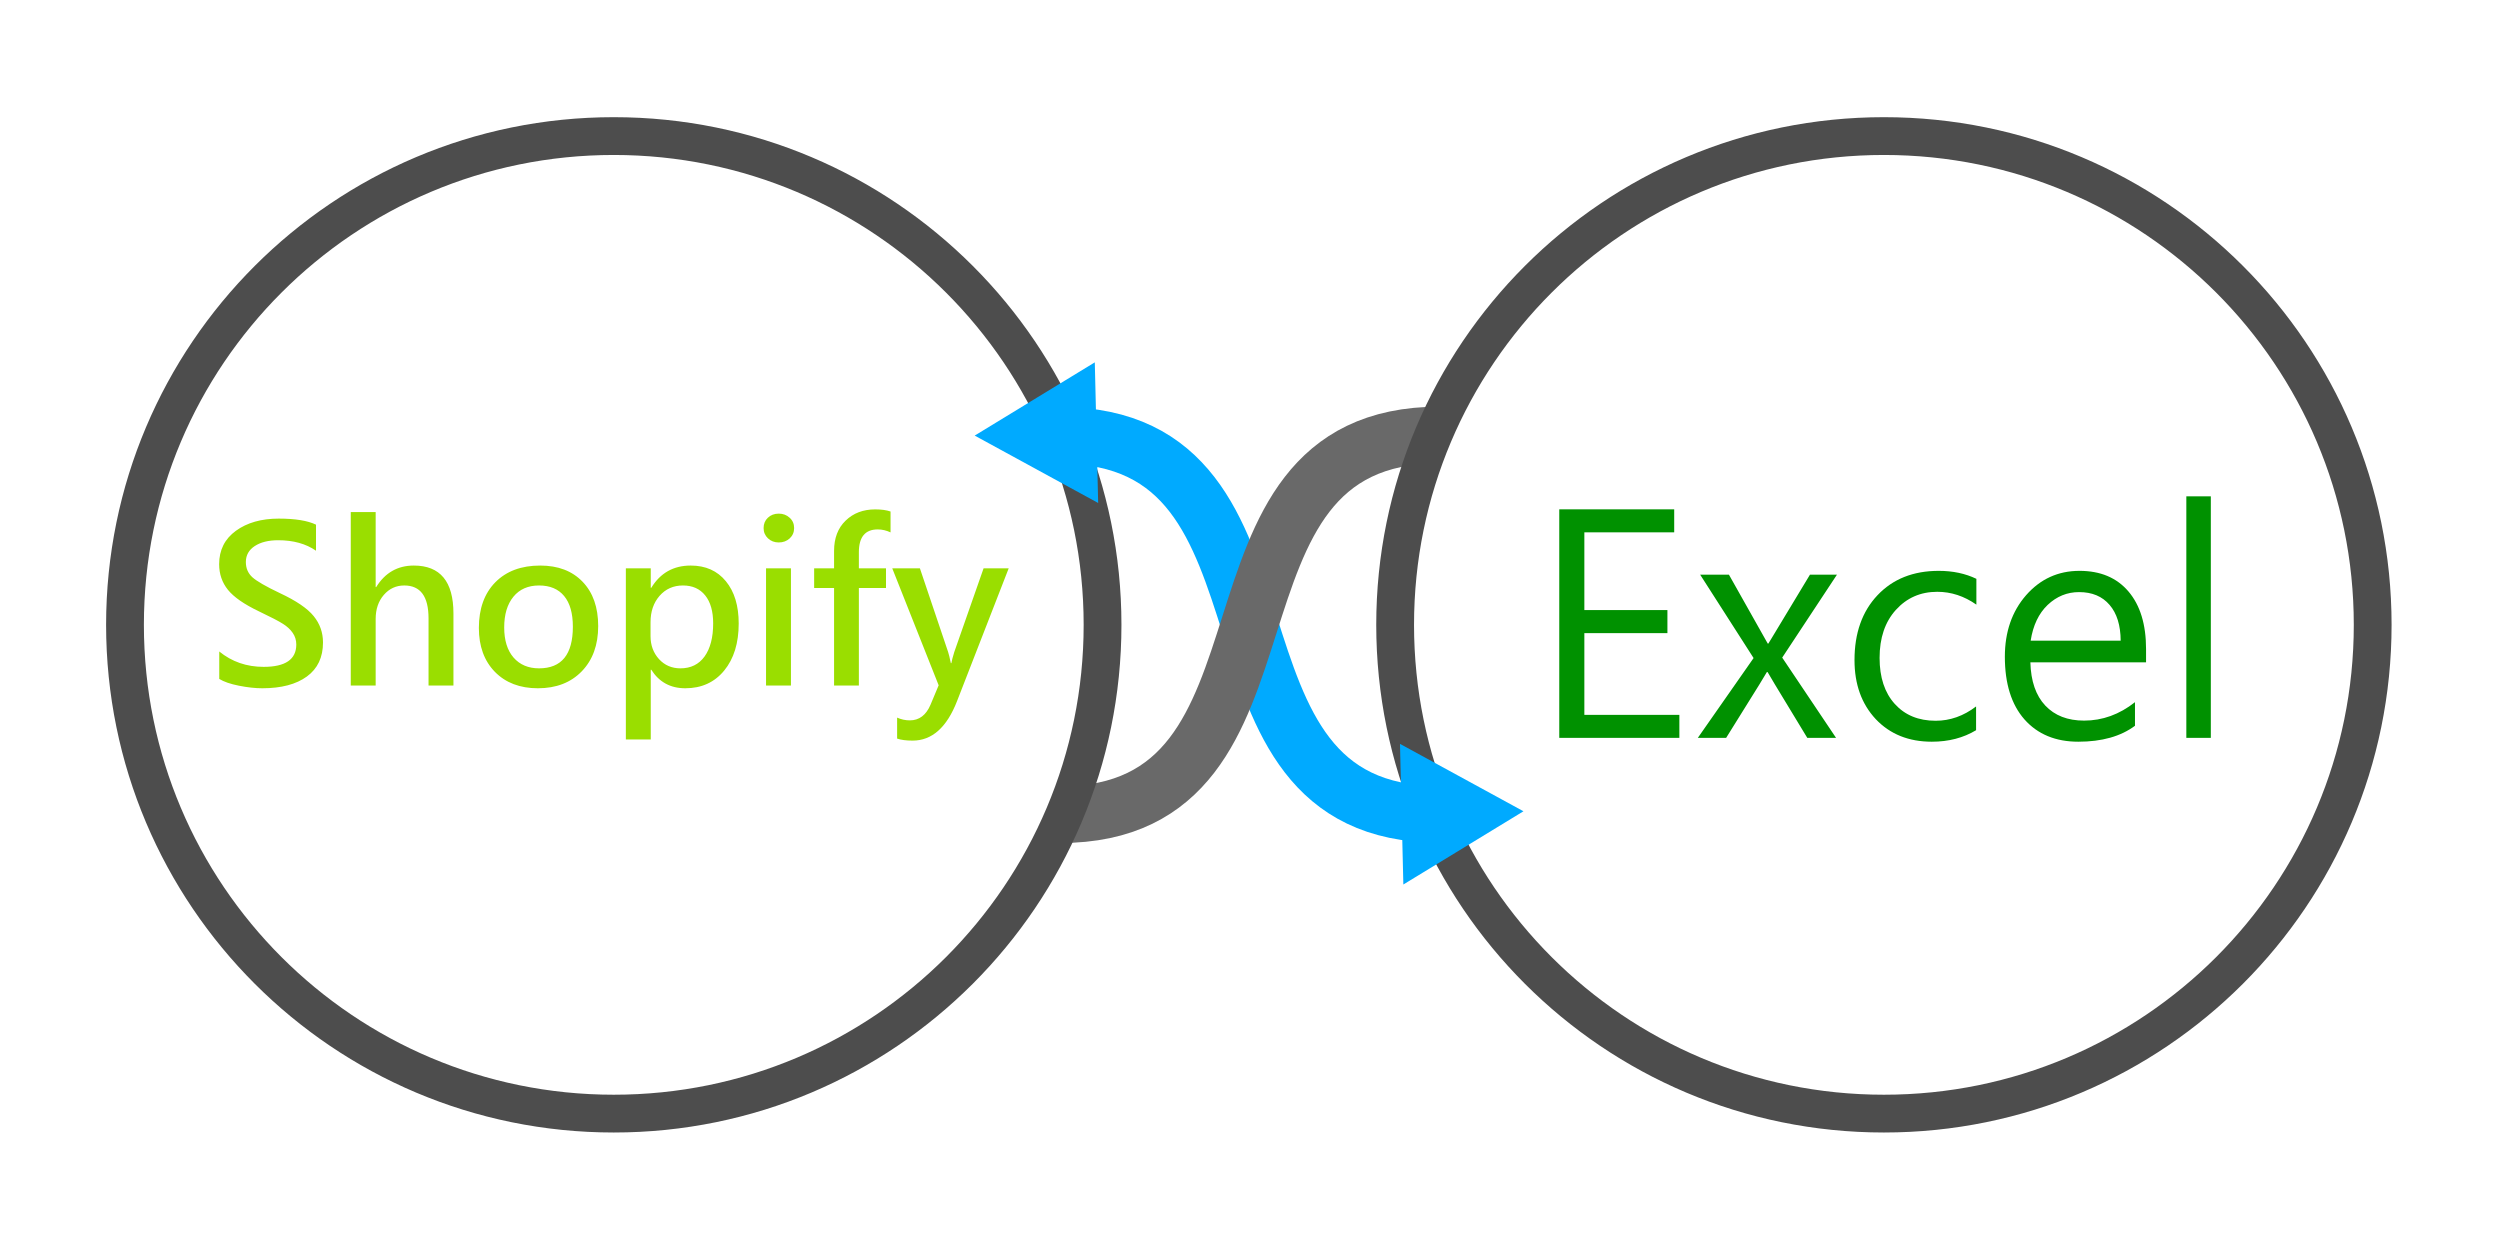 <svg xmlns:inkscape="http://www.inkscape.org/namespaces/inkscape" xmlns:sodipodi="http://sodipodi.sourceforge.net/DTD/sodipodi-0.dtd" xmlns="http://www.w3.org/2000/svg" xmlns:svg="http://www.w3.org/2000/svg" id="svg1" width="1000" height="500" viewBox="0 0 1000 500" sodipodi:docname="shopify-excel.svg" inkscape:version="1.3.2 (091e20e, 2023-11-25, custom)"><defs id="defs1"><clipPath id="CLIPPATH_56"><path id="pO20KKJNwU1CrE_FoZeM0" d="M -256,-256 H 256 V 256 H -256 Z" stroke-linecap="round"></path></clipPath></defs><g id="g1" inkscape:groupmode="layer" inkscape:label="1"><path id="path3" d="m 318.137,130.637 c 77.636,0 36.09,113.726 113.726,113.726" style="fill:none;stroke:#00aaff;stroke-width:17.008;stroke-linecap:butt;stroke-linejoin:miter;stroke-miterlimit:4;stroke-dasharray:none;stroke-opacity:1" transform="scale(1.333)"></path><path id="path4" d="m 318.031,244.469 c 77.637,0 36.09,-113.938 113.938,-113.938" style="fill:none;stroke:#696969;stroke-width:17.008;stroke-linecap:butt;stroke-linejoin:miter;stroke-miterlimit:4;stroke-dasharray:none;stroke-opacity:1" transform="scale(1.333)"></path><path id="path5" d="m 330.848,187.5 c 0,81.004 -65.668,146.668 -146.672,146.668 -81,0 -146.668,-65.664 -146.668,-146.668 0,-81.004 65.668,-146.668 146.668,-146.668 81.004,0 146.672,65.664 146.672,146.668 z" style="fill:none;stroke:#4d4d4d;stroke-width:11.339;stroke-linecap:butt;stroke-linejoin:miter;stroke-miterlimit:4;stroke-dasharray:none;stroke-opacity:1" transform="scale(1.333)"></path><path id="path6" d="m 711.984,187.5 c 0,81.004 -65.664,146.668 -146.668,146.668 -81.004,0 -146.671,-65.664 -146.671,-146.668 0,-81.004 65.667,-146.668 146.671,-146.668 81.004,0 146.668,65.664 146.668,146.668 z" style="fill:none;stroke:#4d4d4d;stroke-width:11.339;stroke-linecap:butt;stroke-linejoin:miter;stroke-miterlimit:4;stroke-dasharray:none;stroke-opacity:1" transform="scale(1.333)"></path><path id="path15" d="m 457.152,243.441 -36.043,21.977 -1.007,-42.199 z" style="fill:#00aaff;fill-opacity:1;fill-rule:evenodd;stroke:none" transform="scale(1.333)"></path><path id="path16" d="m 292.48,130.711 36.04,-21.977 1.011,42.2 z" style="fill:#00aaff;fill-opacity:1;fill-rule:evenodd;stroke:none" transform="scale(1.333)"></path><g id="g17" transform="translate(4.494,22.638)"><g id="g24" transform="translate(-2.697,3.031)"><path id="text2" style="font-style:normal;font-variant:normal;font-weight:normal;font-stretch:normal;font-size:86.807px;font-family:'Segoe MDL2 Assets';-inkscape-font-specification:'Segoe MDL2 Assets';text-align:center;text-anchor:middle;fill:#9ade00;fill-opacity:1;fill-rule:evenodd;stroke:#4d4d4d;stroke-width:0" d="M 348.277 178.088 C 343.473 178.088 339.531 179.587 336.451 182.582 C 333.371 185.549 331.832 189.588 331.832 194.703 L 331.832 201.656 L 323.863 201.656 L 323.863 209.539 L 331.832 209.539 L 331.832 248.535 L 341.75 248.535 L 341.75 209.539 L 352.601 209.539 L 352.601 201.656 L 341.75 201.656 L 341.75 195.213 C 341.75 189.137 344.265 186.099 349.295 186.099 C 351.046 186.099 352.756 186.496 354.423 187.287 L 354.423 178.935 C 352.813 178.37 350.764 178.088 348.277 178.088 z M 138.507 179.148 L 138.507 248.535 L 148.468 248.535 L 148.468 221.916 C 148.468 218.016 149.556 214.81 151.732 212.295 C 153.908 209.78 156.634 208.521 159.912 208.521 C 166.383 208.521 169.619 212.902 169.619 221.662 L 169.619 248.535 L 179.58 248.535 L 179.58 219.713 C 179.58 206.94 174.294 200.553 163.726 200.553 C 157.255 200.553 152.24 203.422 148.679 209.158 L 148.468 209.158 L 148.468 179.148 L 138.507 179.148 z M 309.705 179.783 C 307.953 179.783 306.498 180.335 305.339 181.437 C 304.209 182.511 303.644 183.881 303.644 185.549 C 303.644 187.188 304.224 188.558 305.382 189.66 C 306.541 190.762 307.981 191.312 309.705 191.312 C 311.428 191.312 312.885 190.777 314.072 189.703 C 315.259 188.601 315.851 187.216 315.851 185.549 C 315.851 183.881 315.259 182.511 314.072 181.437 C 312.885 180.335 311.428 179.783 309.705 179.783 z M 109.685 181.775 C 102.734 181.775 97.025 183.401 92.56 186.65 C 88.095 189.9 85.863 194.35 85.863 200.002 C 85.863 203.93 87.035 207.349 89.38 210.26 C 91.726 213.17 95.852 216.037 101.757 218.863 C 106.561 221.152 109.77 222.82 111.38 223.865 C 113.019 224.882 114.318 226.084 115.279 227.469 C 116.24 228.853 116.72 230.407 116.72 232.131 C 116.72 238.093 112.369 241.074 103.666 241.074 C 96.856 241.074 90.936 239.025 85.906 234.928 L 85.906 245.906 C 87.743 247.036 90.37 247.941 93.789 248.619 C 97.208 249.297 100.317 249.637 103.115 249.637 C 110.716 249.637 116.663 248.068 120.959 244.931 C 125.254 241.795 127.402 237.26 127.402 231.326 C 127.402 227.342 126.158 223.823 123.671 220.771 C 121.185 217.691 116.677 214.626 110.15 211.574 C 104.555 208.918 100.882 206.797 99.13 205.215 C 97.407 203.632 96.545 201.613 96.545 199.154 C 96.545 196.441 97.731 194.308 100.105 192.754 C 102.479 191.2 105.601 190.424 109.472 190.424 C 115.519 190.424 120.564 191.821 124.605 194.619 L 124.605 184.191 C 121.242 182.581 116.269 181.775 109.685 181.775 z M 214.295 200.553 C 206.722 200.553 200.73 202.785 196.322 207.25 C 191.942 211.715 189.752 217.805 189.752 225.519 C 189.752 232.838 191.885 238.686 196.152 243.066 C 200.447 247.446 206.184 249.637 213.361 249.637 C 220.68 249.637 226.53 247.376 230.91 242.855 C 235.29 238.334 237.478 232.3 237.478 224.756 C 237.478 217.267 235.402 211.362 231.248 207.039 C 227.094 202.715 221.444 200.553 214.295 200.553 z M 274.482 200.553 C 267.587 200.553 262.331 203.521 258.714 209.455 L 258.504 209.455 L 258.504 201.656 L 248.543 201.656 L 248.543 270.109 L 258.504 270.109 L 258.504 242.219 L 258.714 242.219 C 261.851 247.164 266.386 249.637 272.32 249.637 C 278.819 249.637 284.005 247.277 287.877 242.558 C 291.748 237.839 293.683 231.565 293.683 223.738 C 293.683 216.617 291.973 210.98 288.554 206.826 C 285.135 202.644 280.444 200.553 274.482 200.553 z M 304.619 201.656 L 304.619 248.535 L 314.58 248.535 L 314.58 201.656 L 304.619 201.656 z M 355.101 201.656 L 373.666 248.449 L 370.402 256.248 C 368.622 260.402 365.866 262.48 362.136 262.48 C 360.384 262.48 358.689 262.111 357.05 261.377 L 357.05 269.769 C 358.633 270.306 360.697 270.576 363.24 270.576 C 371.011 270.576 376.943 265.291 381.041 254.722 L 401.683 201.656 L 391.638 201.656 L 379.898 235.183 C 379.276 237.218 378.895 238.687 378.754 239.592 L 378.541 239.592 C 378.06 237.303 377.693 235.804 377.439 235.097 L 366.164 201.656 L 355.101 201.656 z M 213.828 208.521 C 218.208 208.521 221.556 209.934 223.873 212.76 C 226.19 215.557 227.349 219.641 227.349 225.01 C 227.349 236.115 222.842 241.668 213.828 241.668 C 209.533 241.668 206.128 240.226 203.613 237.344 C 201.126 234.461 199.882 230.449 199.882 225.306 C 199.882 220.107 201.112 216.011 203.57 213.015 C 206.028 210.02 209.448 208.521 213.828 208.521 z M 271.388 208.521 C 275.203 208.521 278.169 209.849 280.289 212.506 C 282.408 215.134 283.468 218.863 283.468 223.695 C 283.468 229.318 282.324 233.727 280.035 236.92 C 277.746 240.085 274.525 241.668 270.371 241.668 C 266.923 241.668 264.069 240.439 261.808 237.98 C 259.548 235.494 258.418 232.428 258.418 228.783 L 258.418 223.187 C 258.418 218.949 259.619 215.445 262.021 212.676 C 264.451 209.906 267.574 208.521 271.388 208.521 z "></path></g><path id="text16-5-7" style="font-style:normal;font-variant:normal;font-weight:normal;font-stretch:normal;font-size:120.869px;font-family:'Segoe MDL2 Assets';-inkscape-font-specification:'Segoe MDL2 Assets';text-align:center;text-anchor:middle;fill:#009100;fill-opacity:1;fill-rule:evenodd;stroke:#4d4d4d;stroke-width:0" d="M 870.039 175.9 L 870.039 272.511 L 879.836 272.511 L 879.836 175.9 L 870.039 175.9 z M 619.213 181.093 L 619.213 272.511 L 667.252 272.511 L 667.252 263.304 L 629.246 263.304 L 629.246 230.609 L 662.473 230.609 L 662.473 221.401 L 629.246 221.401 L 629.246 190.3 L 665.188 190.3 L 665.188 181.093 L 619.213 181.093 z M 771.006 205.702 C 760.816 205.702 752.652 208.949 746.514 215.441 C 740.376 221.933 737.307 230.589 737.307 241.409 C 737.307 251.088 740.141 258.958 745.807 265.017 C 751.512 271.037 758.987 274.046 768.233 274.046 C 774.961 274.046 780.862 272.511 785.938 269.443 L 785.938 259.941 C 780.941 263.757 775.552 265.665 769.768 265.665 C 762.922 265.665 757.473 263.422 753.42 258.937 C 749.368 254.451 747.34 248.313 747.34 240.523 C 747.34 232.535 749.504 226.143 753.832 221.343 C 758.2 216.503 763.728 214.083 770.416 214.083 C 775.964 214.083 781.178 215.795 786.057 219.218 L 786.057 208.89 C 781.65 206.765 776.633 205.702 771.006 205.702 z M 827.311 205.702 C 818.773 205.702 811.651 208.949 805.946 215.441 C 800.28 221.933 797.448 230.137 797.448 240.052 C 797.448 250.833 800.064 259.193 805.297 265.134 C 810.569 271.075 817.749 274.046 826.838 274.046 C 836.242 274.046 843.795 271.92 849.5 267.671 L 849.5 258.23 C 843.284 263.148 836.497 265.607 829.139 265.607 C 822.568 265.607 817.395 263.6 813.617 259.587 C 809.84 255.574 807.853 249.809 807.657 242.294 L 853.928 242.294 L 853.928 236.982 C 853.928 227.145 851.587 219.474 846.905 213.966 C 842.222 208.458 835.691 205.702 827.311 205.702 z M 675.574 207.237 L 696.94 240.583 L 674.631 272.511 L 685.961 272.511 L 699.299 251.087 C 701.266 247.861 702.25 246.228 702.25 246.189 L 702.545 246.189 C 703.568 247.959 704.533 249.592 705.438 251.087 L 718.422 272.511 L 729.93 272.511 L 708.389 240.405 L 730.283 207.237 L 719.485 207.237 L 704.139 232.675 C 703.706 233.422 703.273 234.129 702.84 234.798 L 702.606 234.798 L 687.082 207.237 L 675.574 207.237 z M 827.133 214.202 C 832.366 214.202 836.438 215.912 839.35 219.335 C 842.261 222.719 843.736 227.48 843.776 233.618 L 807.776 233.618 C 808.72 227.52 810.982 222.758 814.563 219.335 C 818.183 215.912 822.372 214.202 827.133 214.202 z "></path></g></g></svg>